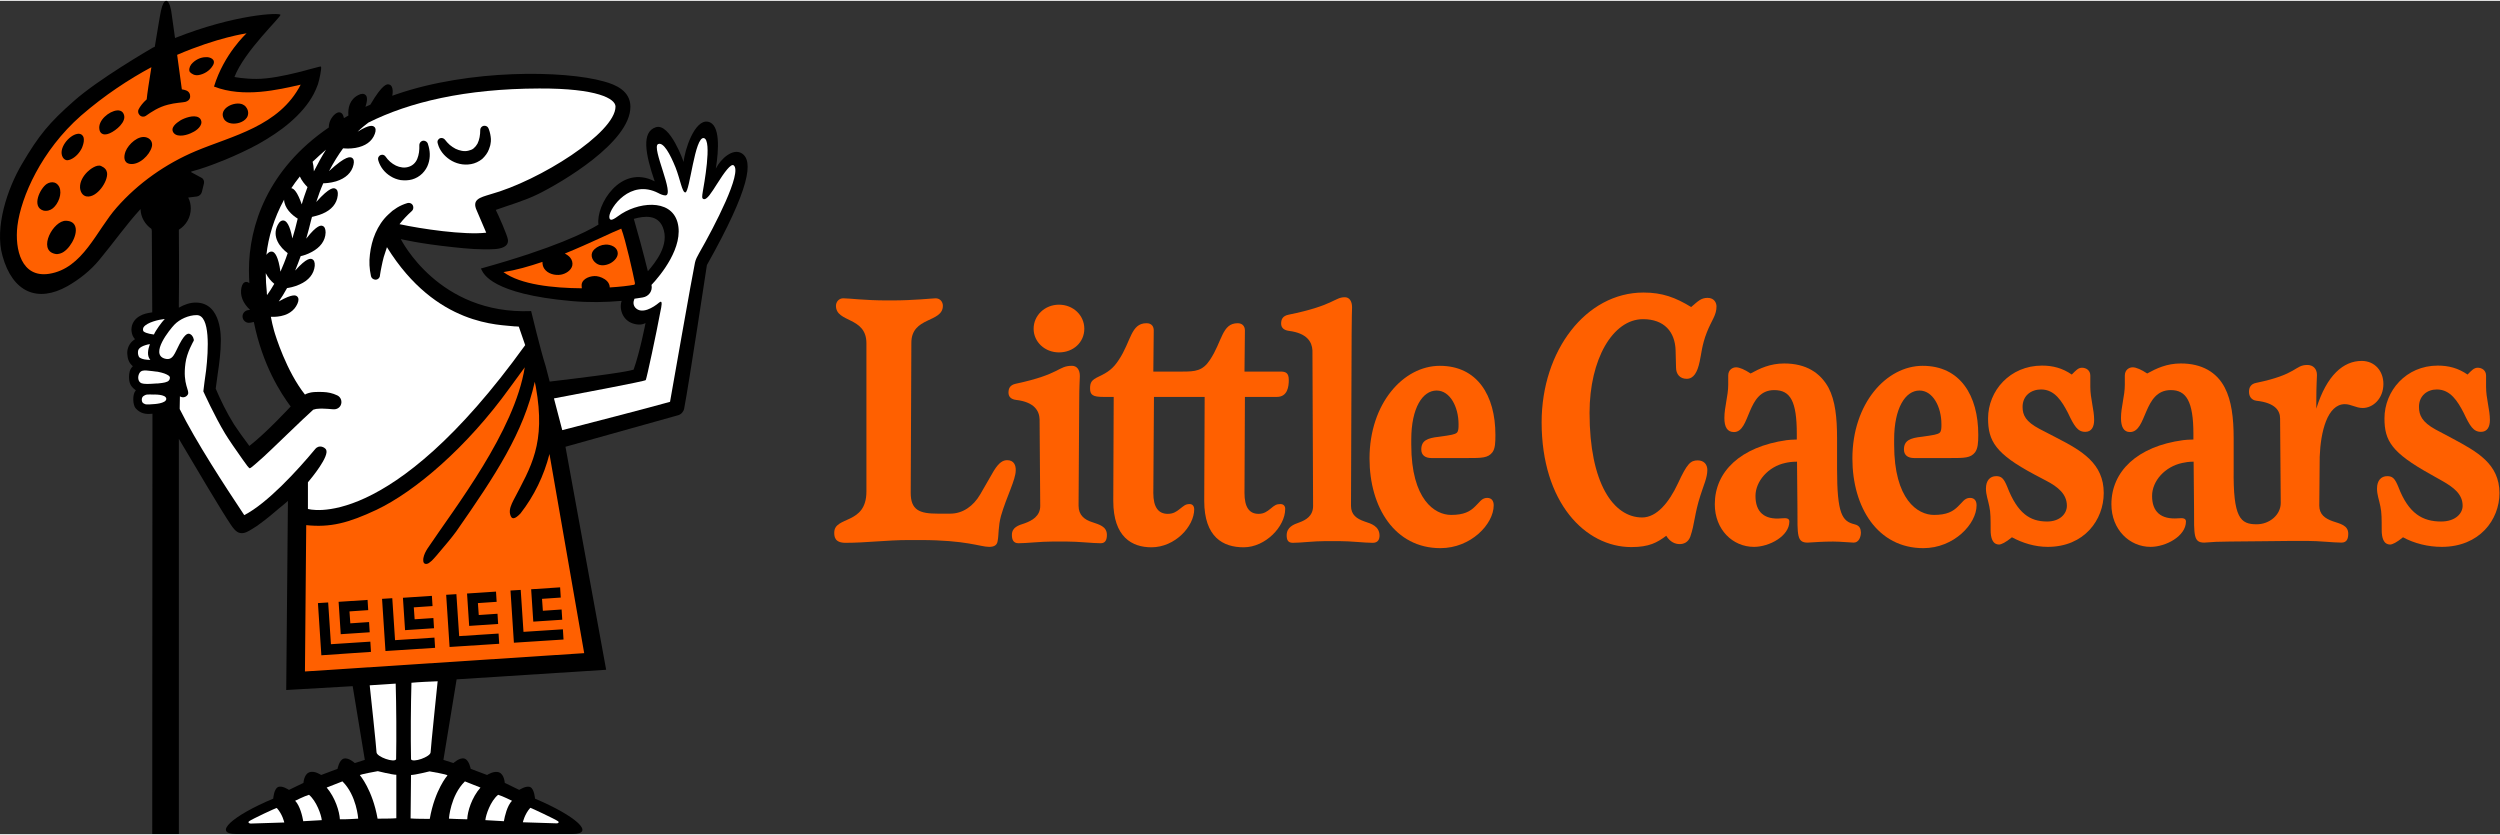 <svg height="182.757" viewBox="0 0 500 166.664" width="547.176" xmlns="http://www.w3.org/2000/svg"><rect x="0" y="0" width="500" height="166.664" fill="#333333" stroke="none"/><g transform="matrix(.426 0 0 .426 -.013 -.021)"><g><path d="m348.2 71.6c-4-2.4-9.6 2.3-12.1 7.2 1.4-8.7 2.2-20.9-3.7-22-6.3-1.2-11 13.5-11.4 18.9 0 0-6.4-18.5-13.1-16.3s-5 12.3-.5 25.4c-16-8.3-27.7 11.1-26.4 20.3-5.7 3.5-20.7 11-54.4 20.4-.2.1-.8.2-.8.2s.2.5.4.8c.9 1.6 4.6 11.2 42.2 14.5 7.9.7 15.8.6 23.5-.1-.4 1.1-.5 2.3-.4 3.4.3 2.5 1.4 4.6 3.3 6 1.5 1.2 4.1 1.9 6.1 1.7.6-.1 1.1-.2 1.6-.4.1 0 .5-.2.6-.3 0 0-2.6 13.5-5.6 21.9-1.8.4-3 1.3-39.4 5.6l-1.9-7.3c-2.4-7.4-6.8-25.8-6.8-25.8-43.6 1.8-61.1-33.7-61.2-33.8.5.1 8.5 2.1 24.6 3.8 6.4.7 13.1 1.3 19.6.9 2.7-.2 6.5-1 6.1-4.4-.3-2.2-4.5-11.6-5.7-14 6.7-2.4 13.5-4.3 19.8-7.4 11.2-5.5 43.4-24.4 43.4-41 0-7.5-6.9-10.4-12.4-11.9-18.8-5.3-63.1-5.8-97.4 6-.7.2-1.4.5-2 .7.2-.8.2-1.6.2-2.4-.1-1.7-.7-2.7-1.8-2.9-.7-.2-2.8-.6-8.7 9.5-.8.3-1.5.7-2.3 1 1.1-3.3.8-4.9.1-5.5-.8-.8-2-.8-3.5 0-4 2.1-4.9 6-4.6 9.6-.7.4-1.4.8-2.1 1.2-.3-1.5-.8-2.2-1.4-2.5-1-.5-2.1-.1-3.3 1.1-1.7 1.8-2.4 3.8-2.4 5.8-28.7 19.6-37.5 46-37.5 67.1 0 2.1.1 4.1.2 6-.7-.6-1.3-.6-1.5-.6-1.1.1-1.8.9-2.2 2.6-.8 3.7.6 7.3 4 10.5-.2.1-.4.1-.4.1-1.6 0-3 1.2-3.1 2.8-.1 1.7 1.2 3.1 2.8 3.2h.2c.4 0 1.2-.1 2.3-.4 4.1 20.3 12.6 33.4 17.3 39.7-.5.5-11.6 12.5-19.4 18.5-3-4-5.3-7.2-7.2-10.1-3.6-5.8-6.3-11.4-8.6-16.8.1-.4.6-4.4 1-7.3.7-4.4 1.4-10.3 1.4-14.9 0-1.1.7-18.2-11.8-18.2-2.6 0-5.3.9-7.9 2.4 0-.9 0-1.7 0-2.6.2-10.9 0-34 0-34 3.4-2.1 5.6-5.8 5.6-10 0-1.8-.4-3.6-1.2-5.1 1-.1 2.8-.3 4.1-.5 1.1-.2 2-1 2.3-2.1l1-4.1c.2-1-.2-2.1-1.2-2.6l-4.8-2.6v-.3c1.2-.4 2.6-.7 3.8-1.1 4.1-1.3 8.1-2.8 12-4.4 5.3-2.2 10.5-4.6 15.5-7.3 5.3-3 10.5-6.3 15.1-10.3 4.4-3.8 8.4-8.2 11.1-13.3.8-1.5 1.4-3 2-4.6.6-1.8 1.9-7.8 1.4-8.3-.5-.4-18.5 5.8-30.3 5.8-5.9 0-10.3-.9-10.3-.9 4.6-12.1 22-28.3 21.6-29.2-.4-1.1-21.3-.3-49.5 10.9l-1.8-12.8c-1.2-6.3-3.5-6.1-4.8 0-.5 2.2-1.6 9.2-2.9 16.9-.3.1-.6.3-.9.4-1.9 1.1-25.6 14.9-37 25-11.7 10.3-16.5 16.1-24.5 29.7-6.8 11.5-12.9 29.7-9.1 43.1 4.8 17.3 16.6 22 30.5 14.2 5.6-3.2 10.9-7.4 15-12.4 6.8-8.2 12.6-16.5 19.3-23.8.1 3.8 2.1 7.2 5.1 9.3.1.3.2.6.2 1l.2 36.8v1.4c-.2 0-.5.1-.7.1-1.7.3-3.4.6-5.1 1.6-.9.5-1.7 1.1-2.5 2.1-.7.9-1.3 2.2-1.4 3.4-.1.6-.1 1.2 0 1.8s.2 1.3.5 1.9.6 1.2 1.1 1.7c-.4.3-.9.6-1.3 1-.8.7-1.5 1.8-1.9 2.9s-.5 2.2-.4 3.2.2 2.1.7 3.1c.4 1 1.1 1.8 1.9 2.5-.1.1-.2.2-.2.2-1.3 1.3-1.6 3.1-1.6 4.8 0 2.6.6 4.3 2.7 5.9.2.1.4.3.5.4-.2.3-.4.6-.6.9-.5 1.2-.6 2.3-.6 3.3s.1 2.1.6 3.4c.5 1.2 2.1 2.4 3.3 2.9s2.4.6 3.4.6c.6 0 1.1-.1 1.7-.1v1.1l-.1 196.2h12.5v-185.5c7.8 13.2 20.3 34.3 24.4 40.3 1 1.5 2.5 3.6 4.4 3.9 2 .4 4-.9 5.6-1.9 1.4-.8 2.7-1.7 4-2.7 2.9-2.1 5.6-4.4 8.3-6.7.9-.8 1.8-1.5 2.8-2.3.2-.1 1.7-1.5 1.7-1.5l-.8 88.8 31.2-1.8 5.7 34.6-4.7 1.5s-2.9-2.7-5.1-2.1h-.1c-2.2.7-2.9 4.8-2.9 4.8l-7.7 2.9s-3.3-2.3-5.7-1.2c-2.4 1-2.6 4.9-2.6 4.9l-6.8 3.3s-3.4-2.3-5.2-1.3c-1.9.9-2.2 5.4-2.2 5.4-19.3 8.1-28.5 16.5-17.5 16.6h157.9c11.1 0 1.8-8.4-17.5-16.6 0 0-.3-4.5-2.2-5.4s-5.2 1.3-5.2 1.3l-6.8-3.3s-.2-3.9-2.6-4.9-5.7 1.2-5.7 1.2l-7.7-2.9s-.7-4.1-2.9-4.8-5.2 2.1-5.2 2.1l-4.7-1.5 6.2-37.8 70.2-4.5-19.1-104.7 52.9-14.8c1.4-.4 2.5-1.6 2.8-3 2.4-12.5 10.7-67.5 10.7-67.5 20.5-36.5 21.9-49.1 16.3-52.5zm-44 55.4c-2.2-8.9-5.2-19.9-6.6-24.6 5.3-1.5 11.2-1.9 13.6 3.9 3.4 8.3-3.6 16.7-7 20.7z"/><path d="m244.4 240.7c-2.6 2.7-4.2 3.2-4.9.3-.5-2.2.6-4.5 1.6-6.5 8.2-15.7 15.3-26.5 10.5-53.2-.2-.8-.3-1.6-.5-2.4-5.3 23.8-18.2 43.5-36.9 70.3-2.5 3.4-5.2 6.5-7.9 9.7-.8 1-1.7 2-2.5 2.9-.7.8-1.4 1.5-2.3 2.1-.5.4-1.4.7-2 .4-.9-.4-.8-1.8-.7-2.6.3-1.7 1.1-3.2 2-4.6 13-19.4 40.8-54.9 45.6-85l-7.1 9.7c-20.1 27.9-44.4 48.6-62.5 57.2-13.2 6.2-21.7 8.4-33 7.2l-.6 68.7 131.1-8.6-16.3-93.5c-2.6 10.2-7.2 19.7-13.6 27.9zm-71.8 40.6.3 4.8-8.8.6.4 5.6 8.8-.6.3 4.8-13.6.9-1-15.2zm-21.7 26-1.6-24.5 4.8-.3 1.3 19.6 18.5-1.2.3 4.8zm51.9-27.9.3 4.8-8.8.6.4 5.6 8.8-.6.3 4.8-13.6.9-1-15.2zm-21.8 25.9-1.6-24.5 4.8-.3 1.3 19.7 18.5-1.2.3 4.8zm51.9-27.9.3 4.8-8.8.6.4 5.6 8.8-.6.3 4.8-13.6.9-1-15.2zm-21.8 26-1.6-24.5 4.8-.3 1.3 19.7 18.5-1.2.3 4.8zm53.5-3.5-23.3 1.5-1.6-24.5 4.8-.3 1.3 19.7 18.5-1.2zm-1.3-19.7-8.8.6.4 5.6 8.8-.6.3 4.8-13.6.9-1-15.2 13.6-.9z" fill="#ff6000"/><path d="m100.5 40.3c4.7-15.4 15.3-25 15.3-25s-13.6 1.9-32.6 10.1l2.2 16.2c.8.1 1.4.3 2 .5 1.4.5 2 1.8 1.9 3-.1 1.3-1.1 2.1-2.3 2.4-1.3.3-4.8.4-8.1 1.3-4.4 1.1-7.8 3.4-10.5 5.3-.7.5-2.1.5-2.9-.5-.7-.8-.8-1.8-.4-2.6.7-1.4 2-3.1 3.8-4.7.2-2.3 1.1-8.3 2.2-15.1-10.4 5.6-21.8 13-33.1 22.8-18.5 16.3-28.1 38-29.8 51.7-1.3 11.1 1.9 24.5 14.9 22.5 15.9-2.5 22.2-20.4 31.7-31.1 10.1-11.5 23.1-20.6 37.1-26.5 17.1-7.2 39.2-11.6 49.3-31.2-10.6 2.4-26.8 6.3-40.7.9zm-80.1 58.2c-5.7-1.7-1.6-10.4 1.6-12.5 1.1-.7 2.5-1 3.7-.6.9.3 1.6 1 2.1 1.9 0 .1.1.2.1.2 1.4 3.2-.5 7.8-3 9.9-1.2 1-2.9 1.5-4.5 1.1zm8.1 20.1c-.9.3-1.9.5-2.8.2-8.1-1.9-.6-15.8 5.4-15.5 2.5.1 3.8 1.2 4.3 2.8 1.3 4.1-3.1 11.3-6.9 12.5zm4.7-44.1c-.5.2-1.1.4-1.7.4-.9-.1-1.6-.7-2-1.4-2.3-4 2.9-10.4 6.9-11 .5-.1.9-.1 1.4.1 1.1.4 1.6 1.4 1.6 2.5.1 1.4-.5 3-.9 4-1.1 2.3-3 4.4-5.3 5.4zm7.6 17.4c-2.1-.3-3.1-2.3-3.2-4.2-.1-2.8 1.5-5.4 3.4-7.3 1.3-1.3 4.5-3.7 6.5-2.8 1.8.8 2.6 1.9 2.8 3.2.5 4-4.7 11.7-9.5 11.1zm9.7-29.3c-.9.2-1.8.3-2.6-.2-.7-.4-1.1-1.2-1.2-2-.8-4.2 4.6-8.6 8.3-8.9 1-.1 2.1.2 2.7 1 .5.7.7 1.4.7 2.2-.1 3.5-5.4 7.3-7.9 7.9zm20.8 6c-1 3.9-6 8.7-10.3 8-3.1-.5-2.9-3.6-2-5.9 1.3-3.3 6-7.8 9.9-6.5 2.1.7 2.9 2.6 2.4 4.4zm19.1-6.8c-2.1 1.2-6.9 2.6-8.8.3-1.9-2.4 1.2-4.7 3.1-5.9 1.8-1.1 6.3-2.8 8.6-1.4.5.3.9.7 1.1 1.3 1 2.4-2.1 4.9-4 5.7zm9.5-31.3c-1.5 2.5-4.2 4-6.6 4.4-1.8.3-3.1-.4-4.1-1.4-.6-.8-.3-2.4.6-3.6 1.8-2.2 4.5-3.4 6.8-3.4 1.9-.2 5.2 1 3.3 4zm16 24.4c-1.5 2.2-4.8 3.1-7.3 2.7-1.4-.2-2.8-.9-3.5-2.2-2.6-4.9 5.2-8.4 8.9-6.7.6.3 1.2.7 1.5 1.2 1.2 1.4 1.4 3.5.4 5z" fill="#ff6000"/><path d="m298.1 132.4c-.8-4-4.3-20-6.4-25.4-4.1 1.6-14.5 6.8-26.5 11.7 1 .5 2 1.2 2.6 2 .8 1 1.2 2.4.9 3.7-.6 2.3-3.1 3.8-5.3 4.2-2.8.5-6.3-.4-7.9-2.9-.6-.9-.8-2-.8-3.1-6.2 2.1-12.5 3.9-18.3 4.8 8 5.9 23.3 7.5 36.8 7.6-.1-.6-.1-1.2-.1-1.7.3-3 4.4-4.3 7-4 1.6.2 3.6 1 4.9 2.3.8.8 1.3 1.9 1.3 3 5-.3 9-.8 11.1-1.2.3.1.9-.2.7-1zm-11.6-9.1c-2 1-4.6 1.4-6.5 0-2.3-1.6-3.1-4.6-.9-6.6 1.4-1.3 3.2-2.1 5.1-2.2 1.3-.1 2.7.2 3.9.9.8.5 1.5 1.2 1.8 2.2.8 2.5-1.5 4.7-3.4 5.7z" fill="#ff6000"/><g fill="#fff"><path d="m127.9 117.8c1.2.3 2.8 2.3 3.8 9.4 1.1-2.5 2.3-5.4 3.4-8.7-3.5-2.6-7.6-7.6-4.7-13.2.8-1.6 1.8-2.3 2.9-2.1 1.2.2 2.8 2 4 8.4.9-2.9 1.7-5.9 2.5-9.3-2.9-1.8-6.2-4.9-6.4-8.9-4.8 8.8-7.4 17.7-8.3 25.9.9-1.2 1.8-1.7 2.8-1.5z"/><path d="m153.1 69.9c-2.2 1.9-4.3 3.8-6.3 5.7.3 1.1.5 2.6.6 4.5 1.9-3.8 3.8-7.2 5.7-10.2z"/><path d="m344.5 77.3c-1.3-1-4.3 3.1-7.9 8.8-2.5 3.9-4.7 7.6-6.3 7-.8-.3-.7-1.2-.3-3.6s4.5-24.1.5-25c-4.3-1-6.6 25.4-8.7 25.5-1.5.1-2.4-6.1-4.6-11.7-2.6-6.4-5.7-12.1-8.2-11-3.3 1.5 8.1 24.1 3.4 24.1-1 0-2.4-.6-3.3-1.1-13.2-6.8-22.7 6.9-23 10.9 0 .4 0 .9.2 1.2.3.4.7 1.1 3.8-1.2 8.9-6.7 24.8-8.6 28 2.8 3.2 11.5-8.1 25.1-12.2 29.4.6 2.8-1.2 5.4-4.1 5.9-1.2.2-2.5.4-3.9.6-.6 1.4-.7 2.9.4 4.2 3 3.3 8.5-.1 11.2-2.4 1.9-1.6 1 2.2.6 4.1-1.9 10.3-6.5 31.7-6.9 32.3-.6.6-29 5.9-43.1 8.6l3.9 14.9c40.5-10.4 50.6-13.3 50.6-13.3s10.9-62 11.7-65.3c.3-1.5 1.1-3 1.9-4.4 7.4-12.9 20.4-38 16.3-41.3z"/><path d="m125.4 138.2c1.1-1.5 2.2-3.2 3.4-5.3-1.5-1.2-3-3-4-5 0 3 .2 6 .5 9 0 .5 0 .9.1 1.3z"/><path d="m141.7 95.6c.8-2.9 1.8-5.6 2.7-8.1-1.3-1.3-2.7-3-3.6-5-1.4 1.8-2.8 3.6-4 5.5 1.3.2 2.9 1.9 4.9 7.6z"/><path d="m173.6 321.4c.2 1.6 3.2 30 3.2 31.4 0 2.2 8.5 5.1 9.2 3.3.2-10.2.1-25.3-.2-35.5z"/><path d="m169 363.6s5.9 6.8 8.3 20.4c1.5 0 6.7 0 8.8-.2v-20.4c-1.9 0-8.7-1.7-8.7-1.7s-8.5 1.5-8.4 1.9z"/><path d="m227.9 384.7 8.7.5c.4-2.3 1.5-7.2 3.8-9.6 0 0-4.4-2.2-6.5-2.8-3.6 2.9-5.8 9.5-6 11.9z"/><path d="m153.4 369.4c4 4.7 6 11.2 6.2 14.9 2.3.1 8.6-.3 8.6-.3s-.7-10.9-7.4-17.5z"/><path d="m210.8 384s6.2.3 8.6.3c.1-3.7 2.1-10.2 6.2-14.9l-7.3-2.9c-6.8 6.7-7.5 17.5-7.5 17.5z"/><path d="m72.3 156.7c.8-1.9 3.7-5.9 5.1-7.3-2.9.3-8.3 1.6-9.9 3.8-.4.5-.5 1.7 0 2.1 1.3 1 4.1 1.3 4.8 1.4z"/><path d="m201.7 361.8s-6.8 1.7-8.7 1.7l-.2 20.4c2.1.2 7.5.2 9 .2 2.4-13.7 8.3-20.4 8.3-20.4 0-.5-8.4-1.9-8.4-1.9z"/><path d="m202.2 352.8c0-1.5 3.3-33.3 3.3-33.3-3 .1-9.4.4-12.3.7-.3 10.3-.4 25.6-.2 35.9.7 1.8 9.2-1.1 9.2-3.3z"/><path d="m145.1 372.8c-2.1.6-6.5 2.8-6.5 2.8 2.3 2.4 3.4 7.3 3.8 9.6l8.7-.5c-.2-2.4-2.5-9-6-11.9z"/><path d="m72 184.9s-3.1-.2-3.7.2c-.3.2-1.7.5-1.7 2.2 0 1.8 1.3 1.9 1.6 2.1.6.3 3.7 0 3.7 0s6.2-.2 6.2-2.5c-.1-2.3-6.1-2-6.1-2z"/><path d="m77.2 175c-.8-.3-1.7-.5-2.6-.7-.5-.1-.9-.2-1.4-.2l-1.5-.2c-1-.1-2-.2-2.9-.3-1.4-.1-2.7 0-3.4 1.4-.8 1.5-.7 3.9 1.1 4.6.6.2 1.4.3 2.4.3.9 0 1.9 0 2.9-.1l1.6-.1c.5 0 1 0 1.5-.1.9-.1 1.8-.2 2.6-.4s1.5-.5 1.8-.9c.3-.3.4-.6.5-1.2 0-.4-.1-.7-.6-1.1-.4-.3-1.2-.7-2-1z"/><path d="m117 385.2c-.7.5-.1 1.1.7 1.1.1 0 15.8-.5 15.8-.5s-.8-3.8-3.5-6.8c-.2-.2-11.8 5.3-13 6.2z"/><path d="m65.7 167.6c.6.4 1.7.8 3 .9.6.1 1.2.1 1.9.1-1.7-1.9-1.1-4.9-.2-7.4-.7.1-1.5.3-2.1.5-1.3.4-2.4 1-2.9 1.6-.3.3-.4.6-.5.9s-.1.8-.1 1.3.2 1 .3 1.3c.1.4.3.6.6.8z"/><path d="m262 385.2c-1.2-.9-12.9-6.4-13-6.3-2.7 3-3.5 6.8-3.5 6.8s15.7.5 15.8.5c.8.1 1.4-.5.7-1z"/><path d="m243.6 153c-.8-.1-1.7-.1-1.8-.1-6.8-.9-36.9.2-60.1-37.2-.5 1.5-1 3-1.5 4.6-.4 1.4-.7 2.9-1 4.3s-.6 3-.8 4.4v.2c-.2 1.2-1.4 2-2.5 1.7-.9-.2-1.5-.8-1.7-1.6-.4-1.8-.6-3.4-.7-5.1s0-3.4.2-5.1c.4-3.4 1.2-6.8 2.6-10s3.4-6.3 6-8.7c.6-.6 1.3-1.2 2-1.8.7-.5 1.4-1 2.2-1.5 1.5-.9 3.1-1.6 4.8-2.1 1.2-.3 2.4.3 2.7 1.5.2.8 0 1.7-.6 2.2l-.1.1c-2.2 2-4.1 4-5.7 6.1 10.1 2.2 30.4 5.2 40.7 4l-4.4-10.3c-2.5-5.3 1.4-6.2 6.3-7.7 23.2-6.4 58.8-28.9 58.8-41.2 0-3.7-8.5-8.6-35.8-8.5-34.8.1-61 6.4-80.2 16-1.2.9-3 2.3-5.1 4.3 5.9-3.7 7.2-2.7 7.7-2.4.9.6 1 1.8.4 3.4-1.3 3.6-4.5 5.8-9.1 6.6-1.3.2-2.5.3-3.6.3-1 0-1.7-.1-2.2-.1-2.2 3-4.4 6.5-6.6 10.7 8.2-7.6 10-6.6 10.7-6.3.9.5 1.2 1.6.8 3.3-.8 3.7-3.7 6.4-8.2 7.8-2.7.8-5.2.9-6 .9-1.2 2.7-2.3 5.7-3.3 8.8 6.5-7.3 8.3-6.6 8.9-6.3 1 .4 1.4 1.5 1.2 3.2-.4 3.8-2.9 6.8-7.2 8.6-1.9.8-3.7 1.2-4.9 1.5-.1.4-.2.7-.3 1.1-.8 3.3-1.6 6.3-2.4 9.1 5.2-6.7 7-6.2 7.6-6 1 .3 1.5 1.4 1.5 3.1-.1 3.8-2.4 7-6.6 9.2-2 1.1-4 1.7-5.1 1.9-.9 2.4-1.7 4.7-2.6 6.8 5.6-6.3 7.3-5.6 7.9-5.4 1 .4 1.4 1.5 1.3 3.2-.4 3.8-2.8 6.8-7.1 8.7-2.6 1.2-5.1 1.6-5.9 1.7-1.3 2.4-2.6 4.5-3.9 6.3 6.8-3.9 8.1-2.8 8.6-2.4.8.7.9 1.8.2 3.4-1.5 3.5-4.8 5.6-9.4 6.1-.8.1-1.6.1-2.4.1-.2 0-.5 0-.7 0 .4 2.2.9 4.3 1.5 6.5.7 2.5 5.8 19 14.5 30 .3-.1.5-.3.8-.4.7-.3 1.3-.4 2.1-.6.7-.1 1.4-.2 2-.2 1.2-.1 2.4 0 3.6 0 2.3.1 4.4.5 6.7 1.6 1.7.8 2.4 2.9 1.6 4.6-.6 1.3-2 2-3.3 1.9h-.4c-1.6-.1-3.1-.3-4.8-.3-.9 0-1.7 0-2.5.1-.4 0-.8.1-1.1.2-.2.1-.6.1-.8.2-3.9 3.4-21.4 20.5-23.4 22.2-1.6 1.3-5.6 5.2-6.4 5.3-.3.1-1.7-1.7-3.4-4.2-2.8-3.9-6.7-9.6-8.2-12.1-4.9-8.1-10.2-19.8-10.2-19.8s1-8.3 1.3-9.9c1.1-9.5 2-25.9-4.4-25.9-3.8 0-8 1.9-10.5 4.5-2.2 2.3-11.5 13.8-4.6 15.9 4 1.2 4.7-2.5 7-6.8 2.9-5.5 4.3-5.2 5.3-4.5.3.2.5.4.7.7.3.4.5.8.6 1.3.1.3.2.6.1.9-.1.2-3.3 5.6-3.9 10.6-1.4 10.2 2.2 12.8 1.1 14.7-.7 1.2-2.2 1.6-3.4 1-.1 0-.2-.1-.3-.2l-.1 5.4v.6c7.6 15.3 21 35.8 30.3 49.8 10.8-5.5 25.1-21.1 33.3-31 1.9-2.3 4.5-.8 5.1.2 1.8 3-6.9 13.5-8.5 15.4v12.5s38.1 11.8 102-76.9zm-36.8-88.5c.8-.2 1.6.1 2.1.7.7.9 1.4 1.7 2.3 2.5.8.7 1.8 1.3 2.7 1.8 1.9.9 4.1 1.4 6 .9.9-.2 1.8-.5 2.5-1.1s1.3-1.3 1.8-2.2c.9-1.8 1.3-4.1 1.3-6.4 0-1.1.9-2 2-2 .9 0 1.6.5 1.9 1.3l.2.5c.5 1.4.8 2.9.9 4.4 0 .8 0 1.6-.2 2.4 0 .4-.2.8-.3 1.2s-.3.8-.4 1.2c-.6 1.7-1.8 3.3-3.2 4.6-1.5 1.2-3.4 2.1-5.2 2.4-3.7.7-7.3-.3-10-2.1s-4.8-4.4-5.6-7.4l-.1-.4c-.3-1 .3-2 1.3-2.3zm-27.9 7.9c.8-.3 1.7.1 2.1.7.6.9 1.4 1.8 2.2 2.5s1.7 1.3 2.7 1.8c1.9.9 4.1 1.2 5.9.6 1.8-.5 3.3-1.8 4.1-3.7s1.1-4.2 1-6.5c0-1.1.9-2.1 2-2.1.9 0 1.7.6 2 1.4l.1.4c.9 2.7 1.2 5.9.1 9.1-.5 1.6-1.5 3.2-2.8 4.5s-3 2.3-4.8 2.8-3.6.5-5.4.3c-1.7-.3-3.3-.9-4.7-1.8-2.8-1.7-4.8-4.3-5.7-7.2l-.1-.4c-.3-1.1.3-2.1 1.3-2.4z"/></g></g><g fill="#ff6000"><path d="m472.9 215.7c-1.8 0-3.7.8-6.3 5l-6.4 11.1c-3.2 5.5-8.2 9-14 9h-6c-8.4 0-12.7-1.6-12.6-10l.3-70.2c0-12.4 14.8-9.3 14.8-17.4 0-1.8-1.3-3.5-3.4-3.5-1.3 0-10.2 1-20.5 1h-2.4c-10.3 0-17.7-1-20.5-1-2.1 0-3.4 1.8-3.4 3.5 0 8.1 14.3 5 14.3 17.6v69.6c0 15.8-15.1 11.4-15.1 19.3 0 1.9.2 4.8 5.3 4.8 9.7 0 19.5-1.3 29.5-1.3h5.5c21.8 0 28.2 3.2 32.4 3.2 2.4 0 3.7-.8 4-2.7.6-2.9.2-6.8 1.6-11.9 2.6-9 6.9-16.9 6.9-21.3.1-2.3-.8-4.8-4-4.8z"/><path d="m497.2 142.7c-6.6 0-11.9 5.001-11.9 11.301 0 6.2 5.3 11.1 11.9 11.1 6.8 0 11.9-4.8 11.9-11.1s-5.2-11.301-11.9-11.301zm6.1 28.699c-6.6 0-5.201 3.9-26.301 8.4-2.9.6-3.5 2.301-3.5 4.201 0 1.8 1.1 3.098 3.5 3.398 8.7 1 11.002 5.201 11.102 9.201l.299 40.6c0 4.8-3.899 6.9-7.199 8.1-3.1 1-6.1 1.9-6.1 5.5 0 2.1.6 3.9 3.1 3.9 3.9 0 10.3-.801 16.1-.801h6.4c5.8 0 12.2.801 16.1.801 2.3 0 2.9-1.8 2.9-3.9 0-4.1-3.8-4.9-6.9-6-3.5-1.1-6.4-3.199-6.4-7.699l.301-48.701c0-7.9.299-10.599.299-12.199 0-3.1-1.499-4.801-3.699-4.801z"/><path d="m601.2 236.3c-1.9 0-2.7.5-4.7 2.2-1.6 1.3-3.1 2.4-5.6 2.4-4.4 0-6.6-3.2-6.6-9.8l.2-45.1h15c5 0 5.6-4.8 5.6-7.9 0-3.4-1.4-4-4-4h-16.8l.2-19.3c0-2.1-1.3-3.4-3.4-3.4-7.4 0-7.2 8.5-13 17.2-3.4 5.2-6.9 5.5-12.9 5.5h-13.7l.2-19.3c0-1.9-1-3.4-3.4-3.4-7.4 0-7.2 8.5-13 17.2-2.6 4-5 5.8-9.5 7.9-3.2 1.5-4 2.6-4 5.5 0 3.1 1.3 4 6.3 4h4.8l-.2 48.8c0 17.1 8.9 21.8 17.9 21.8 11.1 0 20.1-9.8 20.1-17.9 0-1.1-.6-2.4-2.1-2.4-2.1 0-2.7.8-4.8 2.4-1.4 1.1-2.9 2.2-5.5 2.2-4.5 0-6.8-3.2-6.8-9.8l.3-45.1h23.8l-.2 48.8c0 17.1 8.9 21.8 18.5 21.8 10.3 0 19.5-9.8 19.5-17.9.1-1.1-.5-2.4-2.2-2.4z"/><path d="m640.7 244.5c-3.7-1.3-6.4-3.1-6.4-7.4l.3-81c0-7.9.2-10.6.2-12.2 0-2.9-1.3-4.7-3.4-4.7-4.8 0-5.2 3.9-26.4 8.2-2.9.6-3.5 2.3-3.5 4.2s1.3 3.1 3.7 3.4c8.5 1.1 10.8 5.2 11 9.2l.3 73c0 4.7-3.4 6.6-6.4 7.7-2.9 1-6 2.3-6 6.1 0 2.1.6 3.5 2.9 3.5 3.7 0 9.8-.8 15.3-.8h6.4c5.6 0 11.9.8 15.8.8 2.4 0 3.2-1.5 3.2-3.5-.1-4.3-3.9-5.5-7-6.5z"/><path d="m675.7 204.7c-5.6.6-8.4 1.8-8.4 6 0 2.7 1.9 4 4.8 4h16.8c6.8 0 9.7 0 11.8-2.7 1.3-1.8 1.4-4.5 1.4-8.2 0-18.5-8.5-32.4-26.1-32.4-17.1 0-33 17.7-33 43.5 0 23 11.9 42.1 33.3 42.1 14.3 0 25-11.3 25-20.1 0-1.9-.8-3.5-3.1-3.5-2.6 0-3.7 2.3-5.6 4-2.4 2.4-5.3 4-11.3 4-7.6 0-18.7-7.1-18.7-33v-2.4c0-14.8 5.3-23 11.9-23 6.3 0 10.3 7.7 10.3 15.8 0 1.8 0 3.2-.8 4-.9.8-2.5 1.1-8.3 1.9z"/><path d="m797.1 215.8c-3.4 0-5 1.5-9.3 10.8-4.2 9-10 16-16.8 16-13.5 0-24.7-16.1-24.7-49.1 0-25.3 11-44 25.1-44 10 0 15.1 6 15.3 14.8l.2 7.9c0 3.1 1.8 5.3 5 5.3s5-2.9 6.1-8.1c.8-3.5 1-7.7 3.4-13.8 2.3-5.8 4.5-7.9 4.5-12.1 0-1.6-1-4-4.2-4-3.1 0-4.5 1.6-7.7 4.3-7.4-4.5-13.5-6.8-22.4-6.8-26.9 0-47.8 27.2-47.8 60.9 0 37.7 20.5 58.6 42.1 58.6 8.4 0 12.1-2.1 16.4-5.3 1.9 3.1 4.4 3.9 6.3 3.9s4-.8 5-3.5c2.1-6 1.9-10.6 4.8-19.5 1.4-4.5 3.2-8.2 3.2-11.8 0-2.6-1.6-4.5-4.5-4.5z"/><path d="m870.7 245.8c-5.8-1.4-8.2-4.8-8.2-26.1v-14.3c0-9.5-.8-17.6-4-23.7-3.9-7.1-10.6-11.4-20.8-11.4-6.6 0-11.4 2.3-15.8 4.7-2.7-1.8-5.2-2.9-6.8-2.9s-3.7 1.1-3.7 3.9v4.3c0 5.2-1.8 10.5-1.8 15.6 0 4.3 1.4 6.6 4.5 6.6 7.9 0 5.8-19.7 18.9-19.7 7.6 0 10.6 5.2 10.6 20.6v2.6c-2.3 0-3.5.2-4.8.3-21.7 3.1-33.7 14.8-33.7 30.1 0 11.9 8.4 20 18.4 20 7.1 0 16.6-5 16.6-11.9 0-1.3-1-1.8-3.7-1.5-8.2.8-12.2-3.1-12.2-10.5 0-6.9 6-13.8 14-15.5 1.3-.3 3.1-.6 5.5-.6l.2 21.9c0 12.7-.3 16.1 4.8 16.1 3.1-.2 7.4-.5 11.9-.5 3.5 0 8.5.5 9.7.5 2.4 0 3.4-2.6 3.4-4.8-.1-1.7-.5-3.2-3-3.8z"/><path d="m902.3 204.7c-5.6.6-8.4 1.8-8.4 6 0 2.7 1.9 4 4.8 4h16.8c6.8 0 9.7 0 11.8-2.7 1.3-1.8 1.5-4.5 1.5-8.2 0-18.5-8.5-32.4-26.1-32.4-17.1 0-33 17.7-33 43.5 0 23 11.9 42.1 33.3 42.1 14.3 0 25-11.3 25-20.1 0-1.9-.8-3.5-3.1-3.5-2.6 0-3.7 2.3-5.6 4-2.4 2.4-5.3 4-11.3 4-7.6 0-18.7-7.1-18.7-33v-2.4c0-14.8 5.3-23 11.9-23 6.3 0 10.3 7.7 10.3 15.8 0 1.8 0 3.2-.8 4-1 .8-2.6 1.1-8.4 1.9z"/><path d="m965.6 205.2-8.1-4.2c-6.4-3.4-7.9-6.4-7.9-10.3 0-5.3 4-8.2 8.7-8.2 6.4 0 9.8 5.6 12.6 11 2.9 6.1 4.5 8.9 8.1 8.9 2.9 0 4.2-2.2 4.2-5.6 0-4.8-1.8-10.1-1.8-15.5v-5.3c0-2.6-2.1-3.7-3.9-3.7s-2.9 1.3-4.8 3.2c-4.5-3.1-9-4.2-14-4.2-15 0-25.3 11.8-25.3 24.8 0 10.6 3.5 16.6 21.7 26.3l5.5 2.9c5.6 2.9 9.8 6.3 9.8 11.8 0 3.7-3.2 7.4-9.3 7.4-8.1 0-13.9-3.9-18.7-16.3-1.6-3.9-2.7-5-5.2-5-2.9 0-4.8 2.1-4.8 5.8 0 3.1 1 5.3 1.6 8.5.6 2.7.6 6.1.6 11 0 3.5.8 6.8 4 6.8 1 0 3.1-1 6-3.4 5 2.7 10.8 4.5 16.8 4.5 17.2 0 26.3-12.7 26.3-25.3 0-13.8-10.2-19.8-22.1-25.9z"/><path d="m1100.9 189.4c2.9 0 5.2 1.8 8.4 1.8 4.8 0 9.7-4.4 9.7-11.3 0-6-4-10.8-10.2-10.8-8.5 0-16.4 6.6-21.3 22.4v-3.4c0-7.9.3-10.6.3-12.4 0-2.9-1.8-4.7-4.5-4.7-6 0-4.5 4.4-24 8.4-2.6.5-3.4 2.2-3.4 4.2 0 2.1 1.1 3.9 3.5 4.2 8.9 1 11.1 4.7 11.1 8.4l.3 39.6c0 5.6-5.3 10-11.3 10-7.6 0-11.1-2.9-10.8-25.9v-14.5c0-9.5-1-17.7-4.2-23.8-3.7-7.1-10.6-11.3-20.6-11.3-6.6 0-11.4 2.3-15.8 4.7-2.7-1.8-5.2-2.9-6.8-2.9s-3.7 1.1-3.7 3.9v4.3c0 5.2-1.8 10.5-1.8 15.6 0 4.3 1.4 6.6 4.2 6.6 8.2 0 6.1-19.7 19.2-19.7 7.2 0 10.6 5.2 10.6 20.6v2.6c-2.3 0-3.5.2-4.8.3-21.6 2.9-33.7 14.7-33.7 30.1 0 11.9 8.5 20 18.4 20 7.1 0 16.6-5 16.6-11.9 0-1.3-1-1.8-3.7-1.5-8.1.6-12.2-3.1-12.2-10.5 0-7.1 6.1-13.8 14.2-15.5 1.3-.3 3.1-.6 5.3-.6l.2 21.9c0 12.7-.3 16.1 4.8 16.1 3.2-.3 7.6-.5 11.9-.5 8.7 0 23.2-.3 29.8-.3h6.4c6 0 12.4.8 16.3.8 2.6 0 3.2-1.9 3.2-4.2 0-4-4-4.7-7.2-5.8-3.7-1.3-6.4-3.2-6.4-7.4l.2-22.9c.4-11.7 3.6-24.7 11.8-24.7z"/><path d="m1151.4 205.5-8.1-4.3c-6.1-3.4-7.6-6.6-7.6-10.5 0-5.3 3.9-8.2 8.4-8.2 6.4 0 9.8 5.6 12.6 11 2.9 6.1 4.5 8.9 8.1 8.9 2.9 0 4.2-2.2 4.2-5.6 0-4.8-1.8-10.1-1.8-15.5v-5.3c0-2.6-2.1-3.7-3.9-3.7s-2.9 1.3-4.8 3.2c-4.5-3.1-9-4.2-14-4.2-14.8 0-25 11.8-25 24.8 0 10.6 3.5 16.1 21.4 26.1l5.5 3.1c5.5 3.1 9.8 6.3 9.8 11.8 0 3.7-3.5 7.4-10.1 7.4-8.7 0-15.3-3.7-20.1-16.3-1.6-3.9-2.7-5-5.2-5-2.9 0-4.8 2.1-4.8 5.8 0 3.1 1 5.3 1.6 8.5.6 2.7.6 6.1.6 11 0 3.5.8 6.8 4 6.8 1 0 3.1-1 6-3.4 5.3 2.9 11.8 4.5 18.2 4.5 17.7 0 27.1-12.7 27.1-25.3-.1-13.7-10.4-19.3-22.1-25.6z"/></g></g></svg>